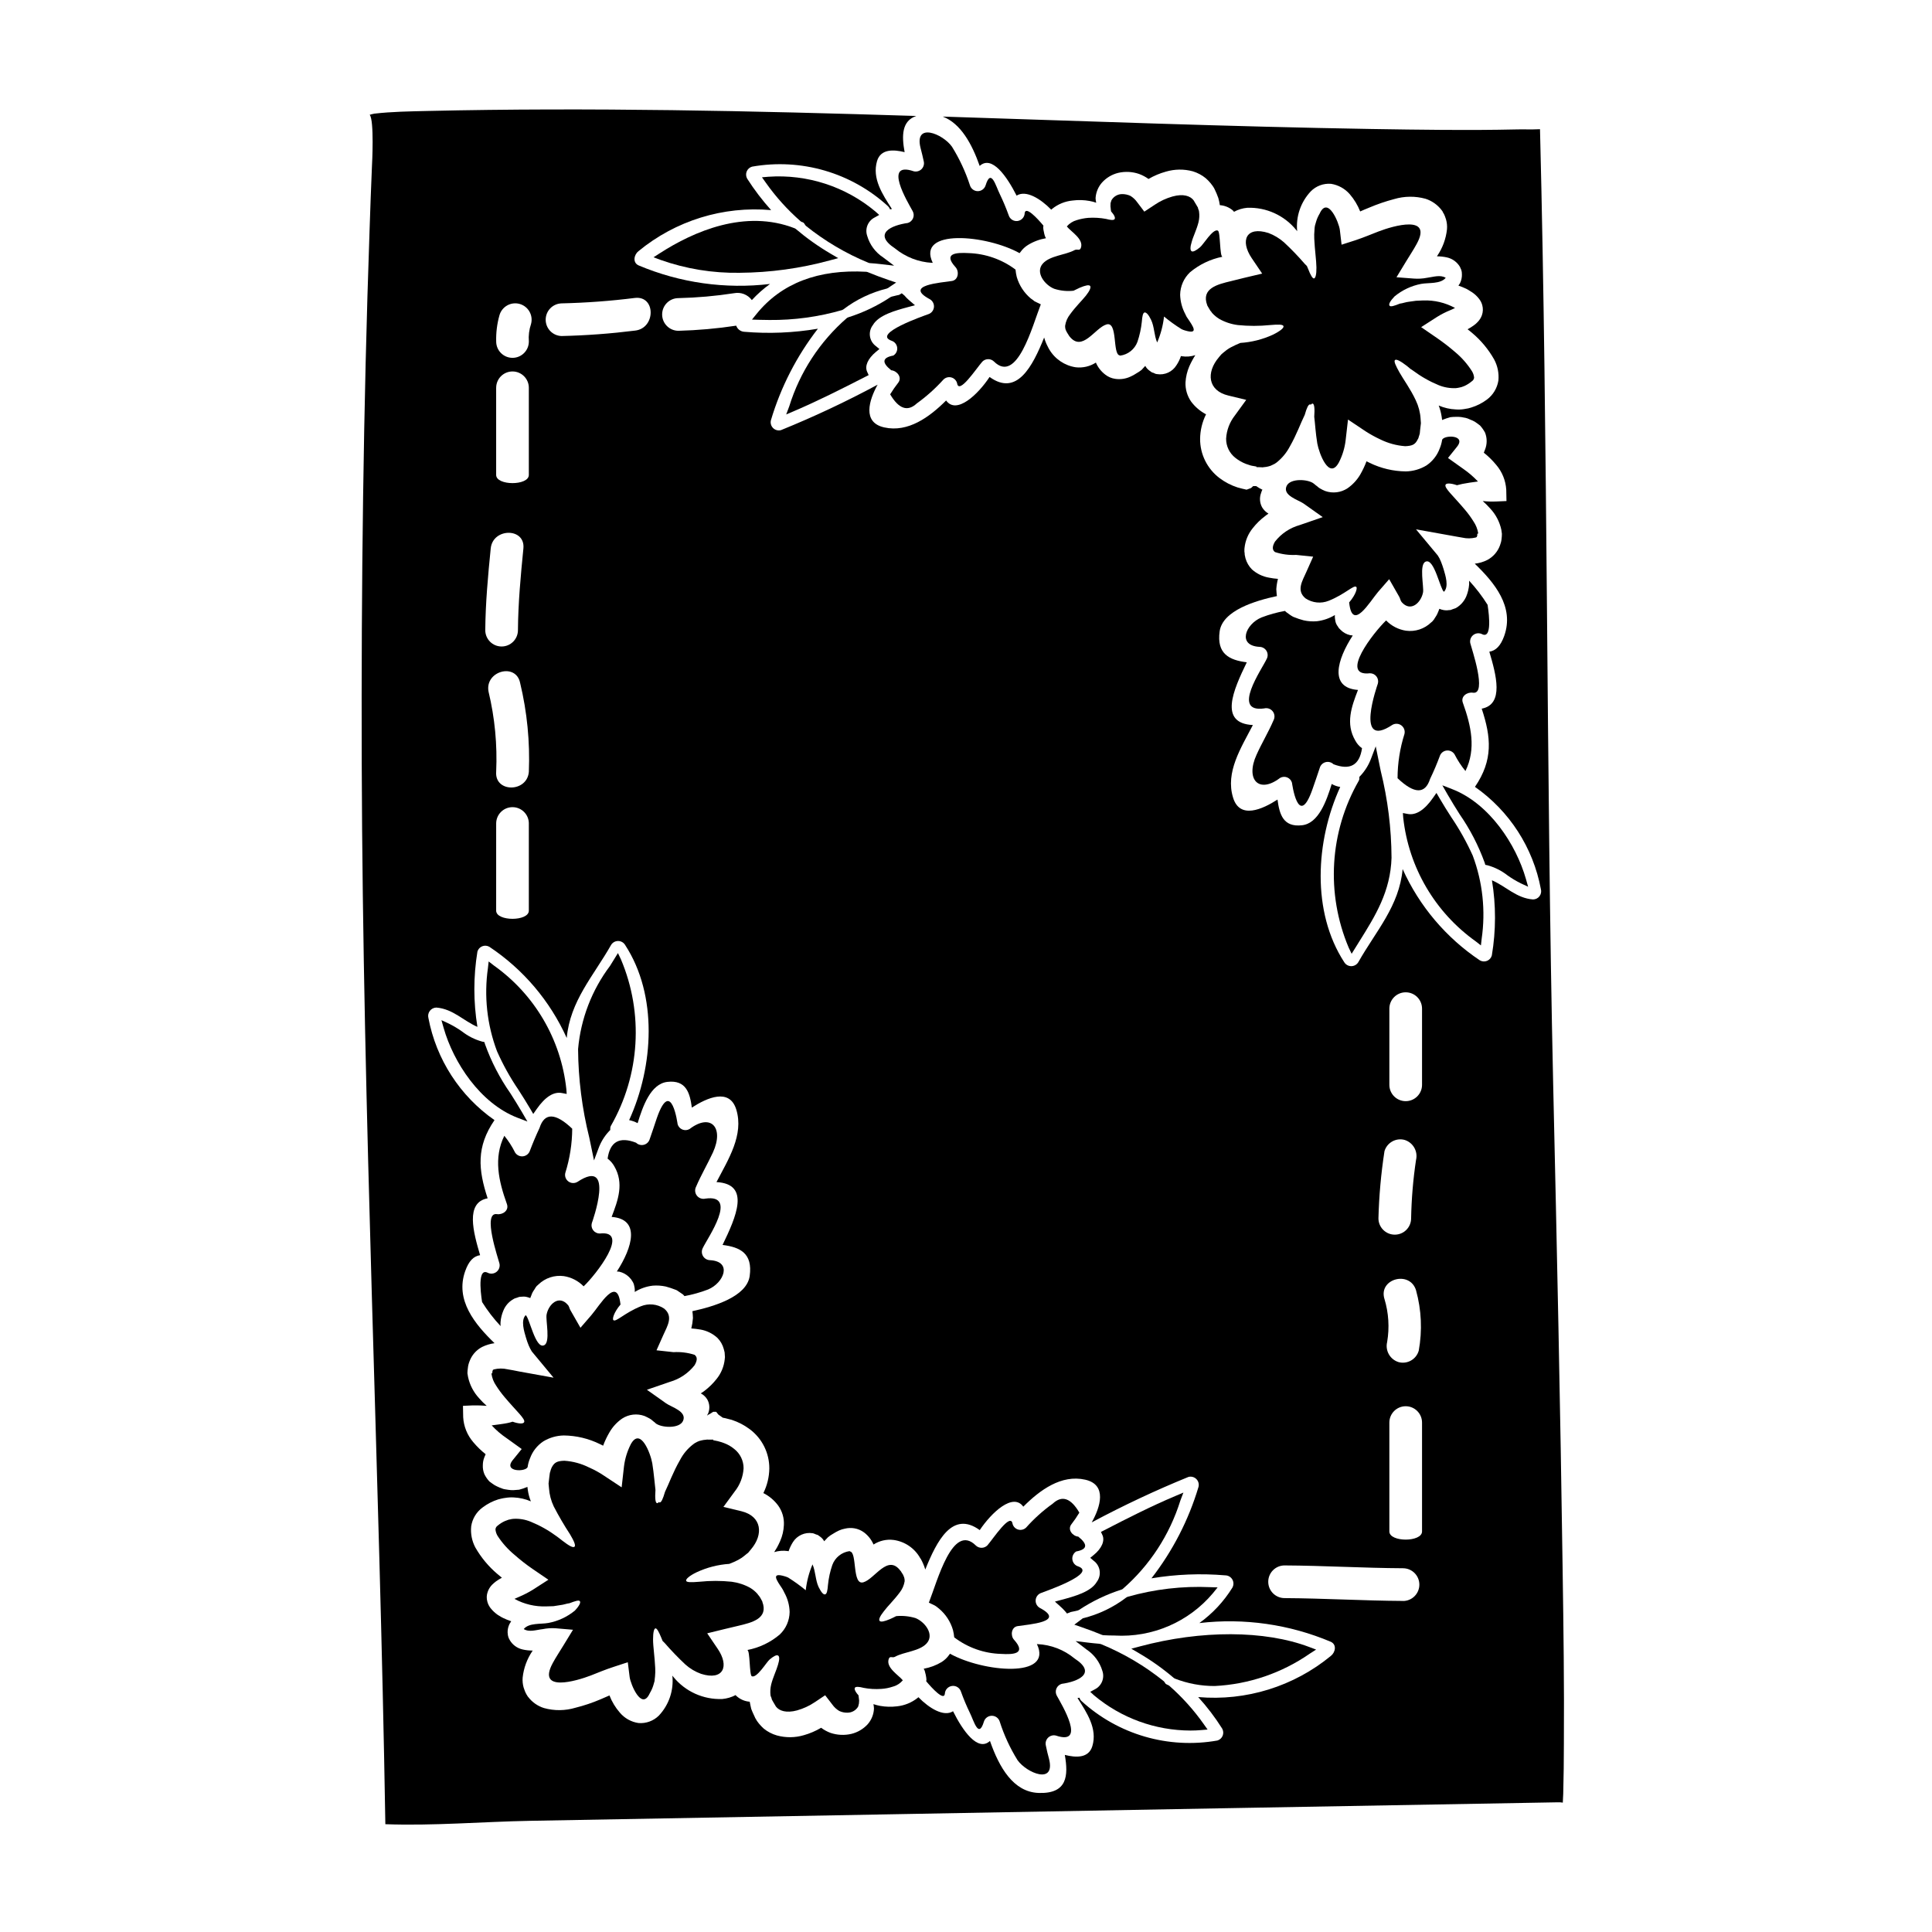 <?xml version="1.0" encoding="UTF-8"?>
<!-- Uploaded to: SVG Repo, www.svgrepo.com, Generator: SVG Repo Mixer Tools -->
<svg fill="#000000" width="800px" height="800px" version="1.1" viewBox="144 144 512 512" xmlns="http://www.w3.org/2000/svg">
 <g>
  <path d="m375.82 201.62 1.18-0.664-1.016-0.91c-7.902-6.617-18.059-9.918-28.34-9.207l-1.715 0.148 1 1.402c2.652 3.766 5.75 7.199 9.219 10.234l0.207 0.141c0.168 0.082 0.332 0.148 0.332 0.121 0.25 0.102 0.449 0.293 0.559 0.539l0.285 0.395h-0.004c5.055 4.062 10.664 7.379 16.664 9.84l0.328 0.074c0.938 0.055 1.867 0.141 2.828 0.254l3.602 0.422-2.894-2.184c-2.055-1.336-3.562-3.367-4.242-5.723-0.648-1.902 0.211-3.988 2.008-4.883z"/>
  <path d="m384.65 225.38 1.824-0.492-1.43-1.219c-0.5-0.418-0.961-0.879-1.379-1.375l-0.691-0.57-0.723 0.434c-0.453 0.078-0.871 0.184-1.289 0.293l-0.641 0.152-0.332 0.141c-3.477 2.309-7.262 4.117-11.242 5.367l-0.305 0.16h0.004c-7.176 6.227-12.473 14.336-15.285 23.41l-0.812 2.156 2.117-0.906c6.297-2.691 12.27-5.711 18.895-9.094l0.844-0.434-0.395-0.859c-0.703-1.516 0.168-3.5 2.332-5.297l0.91-0.754-0.906-0.754h-0.004c-0.863-0.625-1.438-1.57-1.594-2.625-0.152-1.055 0.125-2.129 0.777-2.973 1.539-2.664 6.047-3.879 9.324-4.762z"/>
  <path d="m501.41 395.12 0.789 1.641 2.039-3.281c4.246-6.793 8.266-13.215 8.535-22.188h-0.004c-0.035-7.746-0.996-15.457-2.859-22.973l-1.328-6.535-1.211 3.176c-0.625 1.719-1.594 3.293-2.844 4.629l-0.281 0.289v0.395-0.004c0.012 0.227-0.043 0.453-0.164 0.648-7.742 13.508-8.73 29.859-2.672 44.203z"/>
  <path d="m379.9 248.5c2.281 3.867 4.621 4.676 7.047 2.426h-0.004c2.582-1.859 4.957-3.988 7.086-6.348 0.547-0.539 1.336-0.75 2.074-0.555 0.742 0.195 1.324 0.77 1.531 1.508 0.465 3.203 5.082-3.867 6.691-5.688 0.832-0.855 2.195-0.883 3.059-0.062 6.176 6.148 10.191-9.41 12.441-15.125-0.016-0.016-0.035-0.023-0.059-0.027-0.434-0.23-0.895-0.434-1.355-0.664l-0.203-0.113-0.086-0.027-0.227-0.203-0.23-0.172-0.492-0.348-0.004-0.004c-1.781-1.492-3.078-3.484-3.723-5.715-0.156-0.633-0.262-1.281-0.32-1.934-3.606-2.711-7.965-4.238-12.473-4.375-3.203-0.172-6.84 0-3.406 3.75 0.98 1.098 0.75 3.348-0.953 3.637-2.828 0.465-13.02 1.07-5.801 4.879v0.004c0.723 0.453 1.113 1.285 1.004 2.133-0.113 0.848-0.707 1.551-1.523 1.801-1.066 0.395-14.926 5.164-9.73 7.016 0.82 0.254 1.41 0.961 1.516 1.809 0.109 0.848-0.293 1.68-1.023 2.125-2.945 0.551-3.117 1.852-0.547 3.902 1.473 0.113 2.945 1.82 1.875 3.258-0.781 0.996-1.504 2.035-2.164 3.113z"/>
  <path d="m318.84 211.12-1.645 1.059 1.832 0.688h-0.004c6.731 2.383 13.828 3.543 20.965 3.426 8.07-0.055 16.102-1.156 23.887-3.277l2.262-0.605-2.016-1.18v-0.004c-3.266-1.914-6.359-4.113-9.242-6.566l-0.285-0.164c-13.109-5.117-26.684 0.781-35.754 6.625z"/>
  <path d="m425.31 567.97-1.75 0.473 1.355 1.211h-0.004c0.5 0.43 0.969 0.898 1.402 1.398l0.457 0.547 0.969-0.395c0.648-0.117 1.273-0.27 1.898-0.414l0.324-0.141h-0.004c3.488-2.312 7.281-4.129 11.27-5.394l0.301-0.156v-0.004c7.156-6.234 12.441-14.336 15.27-23.398l0.816-2.144-2.117 0.895c-6.402 2.699-12.594 5.844-18.895 9.098l-0.836 0.43 0.395 0.852c0.684 1.512-0.203 3.543-2.328 5.269l-0.906 0.742 0.887 0.762c0.867 0.629 1.445 1.578 1.602 2.637s-0.121 2.137-0.766 2.992c-1.539 2.629-5.867 3.801-9.34 4.742z"/>
  <path d="m344.53 227.15-1.25 1.543 1.969 0.062c0.895 0.027 1.777 0.043 2.664 0.043 6.508 0.062 12.988-0.82 19.242-2.625l0.312-0.16c3.434-2.625 7.371-4.512 11.566-5.543l0.375-0.184c0.133-0.105 0.273-0.207 0.422-0.297l1.664-1.113-1.898-0.637c-1.887-0.637-3.742-1.34-5.684-2.141l-0.32-0.074c-12.719-0.715-22.484 3.023-29.062 11.125z"/>
  <path d="m442.51 567.33c-3.43 2.625-7.367 4.512-11.562 5.539l-2.242 1.688 1.676 0.574c1.996 0.68 3.91 1.406 5.688 2.141l0.32 0.074c1.023 0.055 2.023 0.086 3.008 0.086l-0.004 0.004c9.965 0.574 19.617-3.582 26.043-11.219l1.242-1.539-1.969-0.062h0.004c-7.383-0.332-14.773 0.531-21.879 2.551z"/>
  <path d="m525.46 355.48-0.789-1.348-0.887 1.273c-2.281 3.269-4.547 4.723-6.746 4.297l-1.258-0.238 0.09 1.273 0.004 0.008c1.449 13.141 8.434 25.043 19.199 32.719l1.387 1.082 0.195-1.746c1.078-7.43 0.27-15.012-2.359-22.043-1.602-3.559-3.508-6.969-5.699-10.195-1.074-1.68-2.144-3.352-3.137-5.082z"/>
  <path d="m526.17 260.62c-0.121 0.773-0.336 1.527-0.637 2.25-0.672 1.828-1.906 3.398-3.519 4.484-1.656 1-3.547 1.543-5.484 1.574-3.301-0.039-6.555-0.809-9.523-2.25-0.32-0.141-0.578-0.289-0.867-0.434-0.461 1.223-1.02 2.41-1.676 3.543-0.844 1.426-1.984 2.656-3.348 3.606-1.758 1.164-3.961 1.43-5.945 0.723-0.48-0.195-0.941-0.43-1.387-0.691-0.27-0.164-0.523-0.359-0.75-0.582l-0.32-0.23-0.172-0.141c-0.289-0.23-0.172-0.172-0.316-0.262-1.387-1.242-6.32-1.574-7.273 0.605-1.098 2.512 3.086 3.637 4.531 4.644l5.055 3.582-6.094 2.106c-2.609 0.727-4.914 2.273-6.578 4.406-0.84 1.445-0.633 2.277 0.027 2.754 1.805 0.59 3.703 0.844 5.602 0.75l4.504 0.465-1.789 4.012c-1.066 2.426-2.754 4.969-0.227 7.047l-0.004-0.004c1.82 1.211 4.117 1.449 6.148 0.633 4.328-1.73 6.668-4.301 7.301-3.668 0.32 0.23-0.027 1.938-1.906 4.129-0.004 0.031 0.008 0.066 0.031 0.086 0.836 7.738 5.457-0.316 7.648-2.887l2.945-3.379 2.656 4.648c0.262 0.434 0.32 1.039 0.664 1.441 2.394 2.715 5.137 0.145 5.656-2.598 0.262-1.473-1.098-7.445 0.691-8.141 2.277-0.98 3.84 7.305 4.848 7.992 1.359-1.387 0.395-4.328-0.086-5.977-0.199-0.691-0.461-1.387-0.719-2.047v0.008c-0.215-0.57-0.496-1.113-0.836-1.617l-5.766-6.922 9.152 1.645c1.156 0.199 2.109 0.395 3.09 0.547 1.188 0.277 2.426 0.266 3.609-0.027 0.141-0.027 0.199-0.145 0.262-0.145 0.086-0.227 0.141-0.547 0.199-0.719h-0.199c0-0.086 0.227-0.117 0.199-0.086 0-0.059 0.172-0.113 0.172-0.172v-0.004c-0.18-1.117-0.602-2.184-1.238-3.117-0.672-1.086-1.422-2.121-2.25-3.09-3.148-3.75-5.543-5.773-5.168-6.641 0.172-0.461 1.328-0.461 3.031 0.117 0.434-0.117 0.895-0.23 1.445-0.348 1.152-0.23 2.566-0.434 4.125-0.637h-0.004c-1.191-1.258-2.512-2.391-3.934-3.375l-1.012-0.719-3-2.137 2.363-2.945c2.652-3.281-3.617-3.195-3.93-1.809z"/>
  <path d="m470.23 218.5c-3.519 0.84-7.992 1.906-6.297 6.406v0.031l0.113 0.199 0.461 0.789c0.32 0.605 0.492 0.605 0.691 0.984v0.004c0.562 0.629 1.215 1.172 1.938 1.613 1.512 0.852 3.18 1.398 4.902 1.617 2.84 0.289 5.703 0.289 8.547 0 2.109-0.172 3.348-0.199 3.543 0.262 0.191 0.461-0.789 1.301-2.828 2.309h-0.004c-2.711 1.242-5.625 1.977-8.602 2.164-0.75 0.316-1.531 0.66-2.363 1.094h0.004c-0.633 0.324-1.223 0.719-1.762 1.18-0.262 0.23-0.578 0.434-0.84 0.691-0.262 0.262-0.461 0.547-0.719 0.84-3.438 4.043-2.918 8.832 2.484 10.133l4.762 1.152-3.016 4.152c-1.379 1.758-2.184 3.894-2.312 6.121-0.02 2 0.898 3.894 2.484 5.117 0.832 0.66 1.762 1.191 2.754 1.574 0.547 0.145 1.039 0.395 1.574 0.492l0.84 0.145 0.395 0.086 0.086 0.199 0.117-0.059 1.012 0.031v0.004c0.262 0.039 0.527 0.027 0.789-0.031 0.367-0.023 0.734-0.082 1.094-0.176 0.406-0.082 0.797-0.227 1.156-0.43 0.395-0.156 0.762-0.371 1.094-0.637 1.43-1.141 2.609-2.562 3.465-4.184 1.82-3.176 2.918-6.297 3.938-8.344h-0.004c0-0.043 0.02-0.086 0.055-0.113 0.492-1.789 0.953-2.754 1.387-2.754 0.059 0 0.117 0.059 0.172 0.086 0.23-0.199 0.395-0.32 0.551-0.289 0.434 0.141 0.547 1.355 0.395 3.492 0.23 1.82 0.348 4.273 0.812 7.086 0.461 2.57 3.148 9.84 5.742 4.965v-0.004c0.926-1.812 1.523-3.777 1.762-5.801l0.633-5.512 4.648 3.109c1.258 0.812 2.574 1.535 3.934 2.168 2.059 1.012 4.297 1.621 6.586 1.785 1.934-0.086 2.652-0.461 3.316-1.82 0.23-0.262 0.262-0.789 0.434-1.152l0.027-0.172c0.039-0.039 0.059-0.094 0.059-0.145l0.027-0.172 0.086-0.895c0.086-0.578 0.145-1.152 0.203-1.73-0.031-0.395-0.059-0.809-0.086-1.18l0.004-0.004c-0.109-1.691-0.543-3.348-1.273-4.879-1.414-3.031-3.262-5.512-4.301-7.359-1.039-1.852-1.574-3.004-1.211-3.32 0.363-0.32 1.473 0.262 3.176 1.574 0.289 0.23 0.605 0.492 0.895 0.75 0.23 0.145 0.434 0.289 0.691 0.461 2.102 1.57 4.391 2.871 6.812 3.871 1.445 0.586 3.004 0.855 4.562 0.785 0.34-0.031 0.68-0.09 1.012-0.172 0.172-0.059 0.227-0.027 0.488-0.113l0.789-0.293h-0.004c0.699-0.328 1.348-0.742 1.938-1.238 0.344-0.215 0.57-0.578 0.605-0.98-0.059-0.605-0.254-1.188-0.578-1.707-1.211-1.902-2.707-3.609-4.441-5.051-1.523-1.316-3.113-2.551-4.766-3.691l-4.246-2.918 4.215-2.711c1.121-0.699 2.301-1.301 3.523-1.793 0.434-0.199 0.867-0.375 1.238-0.578-2.578-1.41-5.488-2.098-8.426-1.992l-1.938 0.086c-0.574 0.086-1.125 0.172-1.672 0.23-1.098 0.113-1.758 0.434-2.57 0.52-1.5 0.605-2.481 0.926-2.754 0.547-0.277-0.379 0.141-1.211 1.328-2.453l-0.004 0.004c2.031-1.68 4.453-2.824 7.043-3.32 2.023-0.375 5.117 0.086 6.527-1.613-1.445-0.898-3.379-0.203-4.996 0-1.148 0.223-2.324 0.289-3.492 0.199l-4.562-0.348 2.539-4.184c1.012-1.676 1.992-3.117 2.828-4.676 4.269-7.824-6.234-4.766-10.078-3.293-1.969 0.75-3.75 1.531-6.062 2.309l-3.777 1.211-0.465-3.938c-0.227-1.852-3.117-8.949-5.281-4.449l0.004 0.004c-0.023 0.062-0.051 0.121-0.086 0.176-0.398 0.66-0.711 1.367-0.926 2.109-0.113 0.395-0.227 0.746-0.316 1.094-0.086 0.348-0.086 0.789-0.117 1.156-0.074 0.758-0.094 1.52-0.055 2.281 0.141 3.031 0.547 5.688 0.574 7.594s-0.262 2.859-0.633 2.918c-0.375 0.059-0.926-0.84-1.574-2.543-0.086-0.199-0.203-0.488-0.32-0.746l-0.578-0.578v-0.008c-1.723-1.992-3.551-3.891-5.481-5.688-1.215-1.07-2.613-1.914-4.129-2.481-5.902-1.875-7.594 1.996-4.418 6.691l2.754 4.07-4.762 1.125c-1.125 0.289-2.281 0.582-3.492 0.867z"/>
  <path d="m477.01 343.99c-3.031 6.609 0.605 10.449 6.207 6.176 0.574-0.34 1.277-0.395 1.898-0.145 0.621 0.25 1.09 0.773 1.273 1.418-0.027-0.23 1.617 12.676 5.457 1.645 0.664-1.848 1.27-3.723 1.91-5.602h-0.004c0.219-0.738 0.805-1.309 1.551-1.504 0.742-0.191 1.535 0.016 2.086 0.551 4.383 1.676 6.906 0.262 7.562-4.242-0.734-0.52-1.336-1.199-1.762-1.992-2.656-4.504-1.039-9.004 0.691-13.453-7.707-0.574-5.543-8.023-1.387-14.434h0.004c-0.23-0.016-0.465-0.043-0.691-0.086-0.969-0.215-1.852-0.707-2.543-1.414l-0.262-0.289h-0.027l-0.172-0.172v-0.031l-0.059-0.086-0.113-0.172-0.234-0.348c-0.27-0.387-0.445-0.832-0.52-1.297-0.117-0.504-0.156-1.016-0.113-1.527-1.453 0.883-3.074 1.441-4.762 1.645-1.172 0.102-2.352 0.023-3.496-0.234-0.887-0.227-1.754-0.516-2.598-0.863l-0.086-0.027-0.289-0.145-0.027-0.027-0.059-0.031-0.199-0.113-0.434-0.289-0.84-0.605v-0.004c-0.156-0.113-0.305-0.246-0.434-0.395-2.129 0.375-4.215 0.957-6.234 1.734-4.215 1.73-6.527 7.477-0.492 7.793 0.762 0.02 1.461 0.434 1.84 1.094 0.379 0.664 0.383 1.477 0.012 2.141-1.242 2.684-9.469 14.316-0.637 13.074 0.844-0.207 1.73 0.098 2.266 0.789 0.531 0.688 0.605 1.625 0.188 2.391-1.328 3.106-3.09 5.988-4.473 9.078z"/>
  <path d="m386.11 189.38c-8.141-2.754-1.617 8.086-0.262 10.535 0.332 0.578 0.383 1.277 0.133 1.898-0.246 0.617-0.766 1.09-1.402 1.277-4.184 0.574-9.465 2.754-3.379 6.754v0.004c2.785 2.277 6.223 3.613 9.816 3.809 0.059-0.027 0.113 0 0.172 0-4.418-9.18 14.262-7.445 23.008-2.57 0.066-0.105 0.145-0.203 0.234-0.289 0.527-0.754 1.207-1.391 1.988-1.875 1.461-0.895 3.078-1.5 4.766-1.789-0.086-0.172-0.172-0.348-0.262-0.547-0.125-0.375-0.223-0.762-0.285-1.152-0.102-0.379-0.16-0.766-0.176-1.156 0.004-0.164 0.023-0.328 0.055-0.488-1.613-1.938-4.703-5.254-4.965-3.32l0.004-0.004c-0.027 1.066-0.82 1.953-1.875 2.098-1.055 0.145-2.059-0.5-2.367-1.52-0.691-1.914-1.48-3.793-2.363-5.625-1.066-2.137-2.305-6.988-3.75-2.309v-0.004c-0.277 0.918-1.121 1.551-2.078 1.551-0.961 0-1.805-0.633-2.078-1.551-1.168-3.59-2.769-7.027-4.766-10.234-2.398-3.41-10.078-6.586-8.312 0.375 0.316 1.152 0.574 2.309 0.836 3.492 0.188 0.75-0.039 1.547-0.59 2.09-0.555 0.543-1.355 0.75-2.102 0.551z"/>
  <path d="m391.59 569.41 0.172 0.086 0.086 0.055 0.262 0.172 0.227 0.172 0.492 0.395h0.004c1.785 1.488 3.082 3.481 3.723 5.715 0.156 0.629 0.262 1.266 0.32 1.906 3.582 2.734 7.934 4.273 12.441 4.391 3.172 0.199 6.809 0.027 3.406-3.754-0.98-1.066-0.75-3.348 0.953-3.609 2.828-0.461 13.02-1.094 5.801-4.875l-0.004-0.004c-0.723-0.457-1.113-1.289-1-2.137 0.109-0.844 0.707-1.547 1.52-1.801 1.07-0.434 14.898-5.168 9.73-7.016v0.004c-0.82-0.254-1.418-0.961-1.531-1.812-0.113-0.852 0.285-1.691 1.012-2.144 2.973-0.547 3.148-1.848 0.547-3.938-1.445-0.113-2.918-1.789-1.848-3.231h0.004c0.773-0.996 1.484-2.039 2.133-3.121-2.25-3.863-4.59-4.676-7.043-2.394-2.574 1.84-4.934 3.961-7.039 6.324-0.539 0.543-1.328 0.762-2.07 0.574-0.746-0.191-1.332-0.762-1.539-1.5-0.465-3.231-5.117 3.867-6.668 5.66-0.836 0.852-2.199 0.875-3.062 0.055-6.176-6.148-10.191 9.41-12.469 15.156h0.059z"/>
  <path d="m537.62 373.19 0.566 0.113c1.934 0.531 3.738 1.441 5.316 2.676 1.109 0.789 2.281 1.492 3.496 2.102l1.969 0.91-0.586-2.07c-2.578-9.055-9.625-19.949-19.559-23.801l-2.586-1.004 1.375 2.41c1.031 1.801 2.129 3.543 3.219 5.281 2.754 3.973 4.981 8.281 6.629 12.828z"/>
  <path d="m536.82 312.09c3.09 1.441 1.328-7.996 1.414-7.793-1.43-2.285-3.074-4.434-4.906-6.41 0 0.395 0.031 0.723 0 1.07-0.094 1.062-0.344 2.106-0.75 3.09-0.531 1.246-1.438 2.297-2.598 3-0.184 0.121-0.391 0.207-0.605 0.258l-0.492 0.172-0.434 0.172h-0.086l-0.113 0.031h-0.23l-0.461 0.055v0.004c-0.32 0.012-0.641-0.008-0.953-0.055-0.398-0.07-0.789-0.184-1.16-0.348-0.172 0.461-0.348 0.922-0.547 1.355-0.156 0.324-0.34 0.633-0.547 0.926l-0.293 0.461-0.059 0.117-0.027 0.027-0.32 0.375-0.062 0.086-0.316 0.262v-0.004c-1.773 1.727-4.242 2.535-6.691 2.199-2-0.309-3.844-1.262-5.25-2.719-3.262 3.117-12.559 14.957-4.273 14 0.68 0 1.32 0.316 1.727 0.859 0.41 0.543 0.539 1.246 0.352 1.898-0.059 0.23-6.348 17.711 3.867 10.91 0.766-0.43 1.711-0.359 2.402 0.176s1 1.434 0.777 2.281c-1.195 3.781-1.809 7.723-1.82 11.688 4.441 4.215 7.316 4.273 8.629 0.172 0.953-1.969 1.789-3.957 2.543-5.977v0.004c0.246-0.82 0.949-1.422 1.797-1.531 0.852-0.113 1.688 0.285 2.137 1.012 0.801 1.57 1.77 3.051 2.887 4.418 2.859-5.859 1.531-11.922-0.691-18.105-0.633-1.699 1.18-2.887 2.656-2.652 3.938 0.605-0.395-11.836-0.664-13.047l-0.004-0.004c-0.207-0.84 0.105-1.723 0.789-2.25 0.688-0.527 1.621-0.598 2.379-0.184z"/>
  <path d="m428.77 210.28c-2.363 1.301-6.469 1.445-8.371 3.523-2.164 2.363 0.492 5.742 2.973 6.723 1.648 0.535 3.394 0.711 5.117 0.52 0.605-0.289 1.156-0.574 1.645-0.789 1.504-0.633 2.457-0.836 2.754-0.488 0.301 0.348-0.086 1.301-1.125 2.598-1.039 1.301-2.754 2.945-4.184 4.938-0.684 0.863-1.129 1.887-1.301 2.973-0.031 0.414 0.027 0.824 0.176 1.211 0.141 0.203 0.055 0.203 0.289 0.578l0.375 0.605 0.145 0.23 0.027 0.055s0 0.031 0.059 0.059v0.027c3.438 4.504 6.785-2.133 9.871-3.059 3.086-0.926 1.531 8.027 3.543 8.199 0.031 0.027 0.059 0.055 0.086 0.055v0.008c2.09-0.273 3.859-1.688 4.59-3.668 0.578-1.719 0.969-3.5 1.156-5.309 0.113-1.445 0.289-2.363 0.719-2.457 0.434-0.094 1.07 0.551 1.73 1.938 0.898 1.848 0.789 4.125 1.617 6.004h0.004c0.941-2.188 1.555-4.504 1.816-6.871 1.469 1.223 3.023 2.34 4.648 3.348 0.297 0.145 0.605 0.262 0.922 0.348 3.723 1.125 2.137-1.066 0.723-3.172l-0.117-0.172-0.086-0.117-0.141-0.227c-0.031-0.086-0.293-0.605-0.293-0.605v-0.008c-0.859-1.59-1.336-3.359-1.387-5.168 0.035-2.25 0.973-4.391 2.602-5.945 2.484-2.082 5.453-3.5 8.629-4.129-0.789 0-0.52-6.641-1.238-6.926-1.328-0.578-3.84 3.723-4.723 4.418-1.066 0.898-1.875 1.301-2.25 1.039-0.379-0.262-0.375-1.125 0.059-2.512 0.348-1.328 1.301-3.203 1.789-5.168v-0.004c0.23-0.922 0.277-1.883 0.141-2.824-0.027-0.434-0.289-0.664-0.289-1.039-0.262-0.492-0.789-1.27-1.152-1.938-0.84-1.125-2.684-1.82-5.602-1.008h0.004c-1.676 0.473-3.266 1.215-4.707 2.191l-2.754 1.82-1.906-2.512c-0.477-0.676-1.086-1.242-1.789-1.672-0.68-0.309-1.418-0.469-2.164-0.465-1.18-0.012-2.273 0.617-2.859 1.645-0.086 0.262-0.145 0.52-0.23 0.75 0 0.289 0 0.547-0.027 0.84 0.086 0.461 0.059 0.895 0.172 1.355 0.926 1.039 1.18 1.762 0.895 2.078-0.289 0.316-1.094 0.203-2.219-0.086l-0.004-0.004c-1.555-0.293-3.141-0.387-4.723-0.285-1.039 0.09-2.066 0.293-3.062 0.605-1.02 0.285-1.934 0.867-2.625 1.672 1.125 1.418 4.477 3.32 3.75 5.602-0.309 1.016-0.949 0.281-1.695 0.672z"/>
  <path d="m287.96 525.99c1.652-1.004 3.547-1.547 5.481-1.578 3.305 0.043 6.562 0.82 9.527 2.281 0.293 0.117 0.578 0.293 0.867 0.434h-0.004c0.457-1.23 1.016-2.414 1.68-3.543 0.832-1.445 1.973-2.688 3.344-3.637 1.762-1.16 3.969-1.418 5.949-0.695 0.465 0.203 0.926 0.434 1.387 0.691l-0.004 0.004c0.277 0.145 0.531 0.328 0.754 0.551l0.32 0.262 0.141 0.113c0.125 0.07 0.23 0.168 0.316 0.285 1.414 1.211 6.352 1.574 7.305-0.633 1.066-2.512-3.09-3.609-4.535-4.648l-5.051-3.578 6.094-2.094c2.594-0.746 4.887-2.289 6.551-4.418 0.84-1.445 0.664-2.25-0.027-2.754-1.797-0.574-3.688-0.809-5.57-0.699l-4.504-0.492 1.789-4.016c1.066-2.394 2.754-4.965 0.227-7.043h0.004c-1.828-1.219-4.144-1.445-6.176-0.605-4.301 1.73-6.641 4.301-7.273 3.664-0.32-0.227 0.027-1.934 1.906-4.156h-0.004c-0.023-0.02-0.035-0.055-0.031-0.086-0.867-7.707-5.457 0.32-7.676 2.891l-2.918 3.379-2.656-4.648c-0.262-0.395-0.316-1.039-0.691-1.414-2.363-2.754-5.117-0.172-5.629 2.566-0.289 1.473 1.098 7.445-0.691 8.141-2.277 1.012-3.836-7.301-4.848-7.992-1.359 1.387-0.395 4.356 0.086 6.004v-0.008c0.199 0.699 0.441 1.383 0.719 2.051 0.23 0.547 0.5 1.074 0.812 1.574l5.769 6.953-9.121-1.645c-1.152-0.23-2.137-0.434-3.09-0.578v-0.004c-1.188-0.273-2.426-0.262-3.609 0.035-0.141 0.027-0.199 0.141-0.262 0.141-0.086 0.23-0.141 0.578-0.199 0.75l0.172-0.027c0 0.086-0.199 0.113-0.172 0.086 0 0.055-0.172 0.141-0.172 0.199v0.004c0.16 1.117 0.574 2.184 1.215 3.117 0.676 1.07 1.43 2.09 2.25 3.059 3.176 3.781 5.574 5.805 5.195 6.641-0.199 0.492-1.355 0.492-3.059-0.113v-0.004c-0.465 0.156-0.938 0.281-1.418 0.375-1.152 0.23-2.598 0.395-4.125 0.605 1.18 1.273 2.5 2.41 3.938 3.379l1.012 0.723 3.004 2.164-2.363 2.914c-2.656 3.262 3.609 3.176 3.938 1.824 0.109-0.789 0.32-1.555 0.633-2.285 0.66-1.824 1.883-3.387 3.496-4.465z"/>
  <path d="m305.02 451.05c0.719 0.535 1.316 1.215 1.758 1.992 2.656 4.535 1.012 9.008-0.691 13.453 7.68 0.578 5.547 8.027 1.387 14.461 0.223 0.008 0.441 0.027 0.664 0.059 0.969 0.23 1.855 0.719 2.57 1.414l0.262 0.293v0.027l0.199 0.172 0.059 0.086 0.113 0.172 0.23 0.348c0.273 0.398 0.449 0.855 0.52 1.332 0.125 0.5 0.164 1.016 0.117 1.527 1.445-0.902 3.07-1.473 4.762-1.672 1.16-0.094 2.324-0.016 3.465 0.227 0.891 0.242 1.77 0.531 2.629 0.871l0.086 0.027 0.289 0.145 0.027 0.027 0.059 0.027 0.199 0.145 0.434 0.289 0.84 0.578h-0.004c0.148 0.129 0.281 0.277 0.395 0.434 2.137-0.395 4.234-0.98 6.262-1.758 4.188-1.734 6.527-7.449 0.492-7.766-0.766-0.023-1.469-0.441-1.852-1.109-0.383-0.664-0.391-1.48-0.023-2.156 1.27-2.656 9.496-14.32 0.664-13.047-0.844 0.199-1.723-0.109-2.254-0.797-0.527-0.684-0.605-1.617-0.199-2.379 1.328-3.117 3.059-6.035 4.473-9.094 3.004-6.609-0.605-10.449-6.203-6.176-0.582 0.344-1.289 0.395-1.91 0.137-0.625-0.254-1.094-0.785-1.266-1.434 0.027 0.227-1.617-12.676-5.488-1.645-0.633 1.875-1.238 3.75-1.906 5.629v-0.004c-0.215 0.734-0.797 1.297-1.531 1.492-0.738 0.195-1.523-0.008-2.074-0.539-4.375-1.703-6.918-0.289-7.551 4.211z"/>
  <path d="m283.77 441.22-1.395-2.414c-1-1.723-2.059-3.398-3.109-5.062v0.004c-2.812-4.027-5.078-8.41-6.734-13.035l-0.172-0.559-0.57-0.113-0.004-0.004c-1.93-0.527-3.734-1.434-5.312-2.664-1.121-0.797-2.309-1.504-3.543-2.117l-1.945-0.898 0.586 2.062c2.586 9.09 9.645 19.977 19.59 23.801z"/>
  <path d="m386.62 572.81c-1.656-0.5-3.394-0.68-5.117-0.52-0.605 0.32-1.18 0.578-1.645 0.789-1.504 0.637-2.457 0.84-2.754 0.465-0.301-0.375 0.113-1.27 1.152-2.57 0.98-1.328 2.711-2.973 4.184-4.965 0.672-0.855 1.117-1.871 1.297-2.945 0.023-0.422-0.047-0.848-0.199-1.242-0.145-0.199-0.027-0.172-0.262-0.578l-0.375-0.574-0.145-0.262c-0.027 0-0.027-0.059-0.059-0.059l-0.055-0.059c-3.379-4.559-6.785 2.137-9.84 3.035-3.055 0.898-1.574-8.086-3.582-8.172 0 0 0.059 0 0.059-0.027-0.043-0.031-0.094-0.051-0.145-0.059-2.082 0.285-3.832 1.695-4.559 3.664-0.594 1.719-0.98 3.504-1.156 5.312-0.113 1.473-0.289 2.363-0.746 2.484-0.461 0.121-1.039-0.551-1.73-1.938-0.867-1.848-0.789-4.129-1.617-6.004l-0.004 0.004c-0.926 2.18-1.527 4.484-1.793 6.84-1.477-1.215-3.027-2.332-4.648-3.352-0.297-0.141-0.602-0.254-0.918-0.344-3.754-1.125-2.137 1.07-0.723 3.176l0.117 0.199 0.055 0.086 0.145 0.262 0.289 0.578h-0.004c0.887 1.582 1.375 3.356 1.418 5.168-0.035 2.25-0.969 4.391-2.598 5.945-2.469 2.102-5.445 3.527-8.633 4.129 0.789 0 0.52 6.641 1.211 6.957 1.359 0.547 3.867-3.723 4.723-4.449 1.066-0.895 1.848-1.301 2.25-1.039 0.406 0.262 0.375 1.125-0.059 2.512-0.375 1.359-1.301 3.234-1.789 5.168h0.004c-0.227 0.926-0.285 1.887-0.176 2.832 0.059 0.434 0.32 0.664 0.32 1.039 0.23 0.52 0.75 1.301 1.125 1.969 0.867 1.125 2.711 1.785 5.602 1.008v-0.004c1.68-0.473 3.273-1.215 4.723-2.191l2.711-1.82 1.934 2.512v0.004c0.477 0.664 1.09 1.223 1.793 1.645 0.672 0.32 1.414 0.48 2.164 0.461 1.172 0.008 2.262-0.605 2.856-1.613 0.086-0.293 0.145-0.52 0.199-0.789h0.004c0.004-0.27 0.023-0.543 0.059-0.812-0.086-0.488-0.086-0.922-0.172-1.387-0.922-1.008-1.18-1.758-0.922-2.051 0.262-0.293 1.125-0.227 2.219 0.059v0.004c1.566 0.309 3.168 0.402 4.762 0.285 1.043-0.062 2.074-0.27 3.062-0.605 1.027-0.273 1.941-0.859 2.625-1.672-1.125-1.387-4.477-3.316-3.75-5.602 0.316-1.008 0.953-0.227 1.672-0.633 2.398-1.328 6.469-1.445 8.371-3.523 2.188-2.371-0.465-5.75-2.93-6.731z"/>
  <path d="m276.65 494.38c0.078-1.055 0.332-2.09 0.75-3.062 0.504-1.262 1.418-2.32 2.598-2.996 0.184-0.133 0.391-0.23 0.609-0.293l0.461-0.141 0.461-0.172h0.031l0.055-0.031h0.117l0.227-0.027 0.465-0.027v-0.004c0.309-0.031 0.617-0.023 0.922 0.027 0.402 0.082 0.797 0.199 1.18 0.348 0.172-0.461 0.348-0.926 0.52-1.328 0.164-0.332 0.359-0.652 0.578-0.949l0.262-0.438 0.086-0.113v-0.027l0.316-0.395 0.031-0.027 0.086-0.055 0.289-0.266h-0.004c1.785-1.73 4.266-2.547 6.727-2.219 2 0.309 3.844 1.262 5.254 2.711 3.258-3.09 12.527-14.957 4.269-14h0.004c-0.684 0.004-1.324-0.312-1.738-0.855-0.414-0.539-0.551-1.242-0.367-1.898 0.086-0.227 6.375-17.691-3.84-10.91l-0.004-0.004c-0.754 0.438-1.699 0.379-2.394-0.152-0.695-0.531-1.004-1.426-0.781-2.269 1.188-3.785 1.805-7.727 1.824-11.691-4.461-4.242-7.348-4.309-8.66-0.199-0.922 1.969-1.758 3.938-2.539 6.004v-0.004c-0.258 0.812-0.961 1.402-1.805 1.512-0.84 0.113-1.672-0.273-2.133-0.992-0.781-1.582-1.742-3.074-2.856-4.441-2.887 5.856-1.531 11.922 0.691 18.105 0.605 1.73-1.18 2.887-2.656 2.656-3.938-0.578 0.395 11.863 0.664 13.047 0.215 0.844-0.094 1.734-0.785 2.266-0.688 0.535-1.629 0.605-2.391 0.188-3.086-1.445-1.355 7.996-1.414 7.793 1.422 2.285 3.066 4.422 4.91 6.379-0.035-0.348-0.043-0.695-0.02-1.047z"/>
  <path d="m558.12 560.23c-0.605-42.98-1.527-85.902-2.512-128.86-1.879-84.348-1.359-168.81-3.492-253.13-2.309 0.117-4.621 0-6.266 0.059-12.816 0.289-25.633 0.086-38.449-0.117-37.812-0.633-75.688-2.078-113.56-3.289 4.762 1.82 7.734 7.246 9.785 13.078 3.231-2.945 7.188 2.754 9.785 7.871 2.453-1.574 6.32 0.789 9.18 3.723h-0.004c0.082-0.086 0.168-0.164 0.262-0.234 1.547-1.242 3.422-2.004 5.398-2.191 1.488-0.195 2.996-0.16 4.473 0.113 0.609 0.105 1.207 0.262 1.789 0.465-0.102-0.395-0.16-0.801-0.172-1.211 0.094-1.527 0.695-2.981 1.703-4.129 1.145-1.27 2.644-2.164 4.305-2.57 1.828-0.422 3.734-0.324 5.508 0.285 0.898 0.328 1.742 0.777 2.516 1.332 1.441-0.844 2.984-1.492 4.59-1.938 2.332-0.691 4.809-0.723 7.156-0.086 1.242 0.379 2.402 0.996 3.41 1.816 0.469 0.41 0.902 0.852 1.297 1.332l0.547 0.719 0.23 0.348 0.23 0.395 0.027 0.086 0.059 0.113h0.004c0.363 0.742 0.68 1.504 0.953 2.281 0.176 0.613 0.309 1.242 0.395 1.875 1.277 0.086 2.492 0.582 3.465 1.414 0.117 0.117 0.172 0.23 0.293 0.348h-0.004c1.086-0.598 2.285-0.961 3.519-1.066 5.035-0.184 9.859 2.023 13.02 5.945 0.078 0.078 0.145 0.168 0.203 0.262-0.379-3.879 0.934-7.731 3.609-10.566 1.402-1.426 3.371-2.156 5.367-1.992 1.93 0.309 3.688 1.281 4.969 2.758 1.164 1.355 2.094 2.898 2.754 4.562 0.789-0.348 1.574-0.691 2.394-1.012h-0.004c2.141-0.91 4.34-1.664 6.586-2.254 2.727-0.812 5.625-0.844 8.367-0.086 1.672 0.547 3.141 1.582 4.219 2.977l0.086 0.141h0.031l0.199 0.32v0.027l0.027 0.059 0.086 0.172 0.203 0.32c0.027 0.086 0.141 0.316 0.262 0.605 0.117 0.293 0.199 0.547 0.289 0.836 0.246 0.852 0.336 1.742 0.258 2.629-0.27 2.512-1.152 4.918-2.57 7.012-0.027 0.059-0.055 0.086-0.086 0.145v0.004c0.887 0 1.766 0.098 2.629 0.285 1.457 0.32 2.711 1.23 3.465 2.512l0.227 0.52 0.117 0.262 0.027 0.086v0.027l0.113 0.465v0.055l0.031 0.551h0.004c0.027 0.805-0.145 1.609-0.492 2.336-0.129 0.23-0.273 0.449-0.434 0.664 0.711 0.238 1.402 0.52 2.078 0.836 0.172 0.113 0.199 0.086 0.52 0.289l0.32 0.203 0.633 0.395c0.734 0.473 1.379 1.07 1.906 1.762 0.402 0.504 0.699 1.082 0.863 1.707 0.234 0.863 0.203 1.777-0.086 2.625-0.238 0.68-0.625 1.297-1.125 1.816-0.32 0.348-0.676 0.66-1.066 0.926-0.516 0.375-1.055 0.711-1.617 1.008 0.395 0.32 0.789 0.605 1.18 0.953 2.359 1.977 4.344 4.363 5.859 7.043 0.922 1.715 1.316 3.664 1.125 5.602-0.324 2.019-1.418 3.832-3.059 5.051-1.238 0.922-2.625 1.625-4.098 2.078l-0.812 0.23c-0.289 0.055-0.789 0.141-1.152 0.199v0.004c-0.715 0.113-1.441 0.141-2.164 0.086-1.562-0.066-3.098-0.418-4.531-1.039 0.371 0.969 0.637 1.977 0.789 3.004 0.055 0.277 0.094 0.555 0.113 0.84 0.031 0 0.031-0.031 0.059-0.031v-0.004c0.699-0.281 1.41-0.52 2.137-0.719 0.5-0.059 1-0.086 1.5-0.086 0.453-0.016 0.906 0.004 1.359 0.055l0.922 0.172 0.23 0.031 0.059 0.027 0.395 0.113 0.172 0.059 0.605 0.262c0.43 0.156 0.848 0.352 1.246 0.578 0.461 0.32 0.922 0.633 1.387 1.012h-0.004c0.504 0.562 0.941 1.184 1.301 1.848 0.582 1.453 0.582 3.074 0 4.531-0.086 0.262-0.203 0.551-0.32 0.812v-0.004c1.199 0.949 2.293 2.023 3.266 3.203 1.594 1.852 2.535 4.172 2.684 6.609l0.059 3.004-2.656 0.113c-1.215 0.055-2.43 0.016-3.637-0.113 0.715 0.629 1.387 1.305 2.019 2.019 1.457 1.57 2.465 3.508 2.914 5.602l0.145 1.039h0.004c-0.004 0.461-0.035 0.926-0.09 1.387-0.062 0.594-0.211 1.176-0.43 1.73-0.605 1.648-1.801 3.016-3.352 3.84-1.039 0.523-2.164 0.855-3.32 0.98 5.199 5.023 10.566 11.414 7.797 19.168-0.926 2.566-2.195 3.898-3.938 4.156 1.789 6.062 3.984 13.969-2.019 15.098 2.512 7.59 3.059 13.621-1.789 20.723v0.004c9.141 6.391 15.414 16.113 17.465 27.078 0.184 0.652 0.051 1.352-0.355 1.895-0.41 0.543-1.047 0.859-1.727 0.859-4.387-0.316-7.188-3.492-10.883-5.078v0.004c1.09 6.594 1.082 13.324-0.027 19.914-0.176 0.648-0.645 1.18-1.266 1.434-0.625 0.254-1.328 0.203-1.91-0.133-8.949-5.992-16.039-14.375-20.465-24.191-0.895 9.84-7.086 16.426-11.75 24.684-0.395 0.648-1.102 1.047-1.863 1.047-0.762 0-1.465-0.398-1.859-1.047-8.688-13.34-7.621-32.102-1.066-46.445-0.793-0.121-1.559-0.387-2.254-0.789-1.387 4.477-3.465 10.449-7.871 10.941-5.023 0.574-5.977-2.949-6.496-6.812-4.012 2.598-10.016 5.309-11.777-0.52-2.078-6.727 2.106-13.164 5.25-19.227-9.121-0.461-5.195-9.238-1.613-16.625-4.621-0.578-8.027-2.223-7.188-8.227 0.789-5.543 9.613-8.141 15.18-9.324-0.113-0.605-0.113-1.211-0.172-1.852h0.004c0.062-0.914 0.207-1.82 0.434-2.711-0.793-0.055-1.582-0.164-2.363-0.32-1.688-0.285-3.262-1.047-4.535-2.191-0.801-0.816-1.383-1.816-1.699-2.918-0.086-0.316-0.145-0.633-0.203-0.922l-0.027-0.465-0.059-0.395v-0.637l0.031-0.348v0.004c0.199-1.914 0.949-3.727 2.164-5.223 0.934-1.195 2.019-2.262 3.231-3.176 0.305-0.25 0.621-0.48 0.953-0.691-0.684-0.406-1.258-0.969-1.672-1.648-0.652-1.164-0.758-2.559-0.293-3.809 0.09-0.316 0.207-0.629 0.352-0.926-0.262 0-0.465-0.289-0.664-0.289l-0.984-0.633h-0.789l-0.574 0.52-1.18 0.434c-0.789-0.145-1.617-0.395-2.426-0.605-1.699-0.551-3.297-1.383-4.723-2.457-3.273-2.461-5.191-6.324-5.168-10.418 0.027-2.258 0.566-4.477 1.574-6.496-1.547-0.812-2.891-1.953-3.938-3.348-1.051-1.5-1.582-3.309-1.504-5.141 0.09-1.461 0.434-2.898 1.012-4.242 0.262-0.605 0.578-1.211 0.867-1.73 0.262-0.434 0.395-0.75 0.719-1.211v-0.004c-1.152 0.375-2.379 0.473-3.578 0.289-0.078-0.008-0.156-0.023-0.23-0.055-0.281 0.855-0.68 1.672-1.18 2.422-1.082 1.77-3.125 2.703-5.168 2.363-0.172-0.012-0.336-0.051-0.492-0.113l-0.289-0.145-0.113-0.055-0.395-0.117-0.027-0.027-0.086-0.027-0.113-0.086-0.551-0.395v-0.004c-0.438-0.316-0.797-0.73-1.039-1.211-0.32 0.348-0.66 0.691-0.98 1.07-0.438 0.344-0.898 0.652-1.387 0.922-0.496 0.336-1.023 0.625-1.574 0.863-1.27 0.59-2.688 0.793-4.07 0.578-0.934-0.141-1.82-0.516-2.566-1.098-1.102-0.828-1.969-1.934-2.512-3.203-1.582 1.02-3.469 1.461-5.34 1.242-2.953-0.445-5.547-2.207-7.047-4.793l-0.113-0.199-0.145-0.262-0.027-0.086-0.172-0.32-0.289-0.605c-0.23-0.523-0.422-1.066-0.578-1.617-3.059 7.594-7.188 15.703-14.461 10.449-3.09 4.676-8.777 10.043-11.52 6.234-4.418 4.418-10.105 8.547-16.395 7.133-5.902-1.301-4.016-7.246-1.762-11.316h-0.004c-8.309 4.473-16.855 8.492-25.602 12.039-0.75 0.203-1.551-0.012-2.098-0.559s-0.762-1.348-0.559-2.094c2.613-8.773 6.832-16.988 12.441-24.223-6.465 1.098-13.039 1.371-19.57 0.809-0.953-0.082-1.766-0.715-2.078-1.617-5.066 0.77-10.176 1.223-15.301 1.359-2.391 0-4.328-1.938-4.328-4.332 0-2.391 1.938-4.328 4.328-4.328 4.93-0.113 9.848-0.547 14.723-1.301 1.793-0.355 3.633 0.352 4.723 1.824 1.457-1.586 3.074-3.016 4.82-4.273-11.855 1.41-23.875-0.289-34.871-4.938-1.645-0.789-1.125-2.887 0-3.75 9.836-8.102 22.465-12.012 35.16-10.883-2.344-2.606-4.465-5.394-6.352-8.344-0.328-0.582-0.375-1.285-0.121-1.906 0.254-0.617 0.777-1.09 1.422-1.27 12.984-2.297 26.297 1.574 36.023 10.48 0.238 0.23 0.418 0.516 0.52 0.832l0.52-0.086c-2.512-3.898-5.309-8.082-3.938-12.73 0.98-3.231 4.356-3.059 7.301-2.34-0.789-4.301-0.789-8.285 3.09-9.586-43.184-1.359-86.367-2.309-129.5-1.328-4.723 0.113-9.496 0.172-14.199 0.719v0.008c-0.391 0.078-0.777 0.172-1.156 0.289 1.242 1.387 0.637 13.223 0.605 13.598-0.227 5.656-0.461 11.344-0.633 17-1.645 46.969-2.223 93.961-2.078 140.98 0.289 93.848 4.723 187.61 6.262 281.43 12.676 0.465 25.723-0.66 38.336-0.895 32.391-0.578 64.789-1.168 97.191-1.758 58.398-1.07 116.78-2.121 175.15-3.148 0.457-0.023 0.91 0.004 1.359 0.086 0.055-0.789 0.086-1.574 0.113-2.363 0.113-4.418 0.172-8.863 0.172-13.281 0.105-15.324-0.098-30.594-0.328-45.836zm-47.23-111.11h-0.004c0.656-2.301 3.035-3.648 5.344-3.031 2.262 0.699 3.59 3.039 3.027 5.34-0.766 5.113-1.199 10.273-1.297 15.441 0 2.391-1.938 4.328-4.328 4.328-2.394 0-4.332-1.938-4.332-4.328 0.156-5.945 0.688-11.875 1.594-17.75zm0 39.117c-1.645-5.371 6.727-7.625 8.371-2.309l-0.004-0.004c1.449 5.215 1.695 10.695 0.723 16.02-0.656 2.301-3.031 3.648-5.34 3.031-2.266-0.699-3.594-3.039-3.031-5.34 0.645-3.805 0.402-7.707-0.715-11.402zm-218.08-263.84c6.516-0.148 13.02-0.629 19.484-1.445 5.543-0.602 5.488 8.059 0 8.66-6.465 0.809-12.969 1.293-19.484 1.438-2.34-0.07-4.199-1.984-4.199-4.324 0-2.344 1.859-4.258 4.199-4.328zm-16.457 3.176c0.641-2.312 3.031-3.668 5.344-3.031 2.309 0.637 3.668 3.027 3.027 5.34-0.504 1.484-0.699 3.055-0.574 4.617 0 2.391-1.938 4.332-4.328 4.332s-4.328-1.941-4.328-4.332c-0.062-2.34 0.227-4.672 0.859-6.926zm-0.867 120.95h0.004c0.324-7.133-0.355-14.273-2.019-21.215-1.066-5.457 7.273-7.793 8.371-2.309v-0.004c1.848 7.699 2.625 15.617 2.309 23.527-0.43 5.543-9.094 5.574-8.66 0zm8.66 13.715v23.094c0 2.887-8.66 2.887-8.66 0l0.004-23.094c0-2.394 1.938-4.332 4.328-4.332 2.394 0 4.332 1.938 4.332 4.332zm-8.66-115.47h0.004c0-2.391 1.938-4.328 4.328-4.328 2.391 0 4.328 1.938 4.328 4.328v23.094c0 2.891-8.66 2.891-8.66 0zm-1.441 42.578c0.547-5.512 9.207-5.547 8.66 0-0.719 7.215-1.387 14.402-1.445 21.648 0 2.391-1.938 4.332-4.332 4.332-2.391 0-4.328-1.941-4.328-4.332 0.062-7.246 0.723-14.434 1.445-21.648zm222.65 293.48v0.004c-9.84 8.098-22.465 12.016-35.16 10.91 2.356 2.59 4.481 5.383 6.348 8.344 0.332 0.574 0.383 1.273 0.137 1.895-0.246 0.617-0.766 1.09-1.402 1.277-12.984 2.297-26.301-1.574-36.027-10.477-0.246-0.238-0.426-0.539-0.52-0.867l-0.52 0.086c2.512 3.938 5.309 8.113 3.938 12.73-0.98 3.262-4.356 3.09-7.301 2.34 0.953 5.461 0.719 10.363-6.988 10.078-6.641-0.262-10.391-6.727-12.848-13.777-3.231 2.973-7.215-2.715-9.785-7.871-2.453 1.574-6.32-0.789-9.18-3.723v-0.004c-0.094 0.07-0.18 0.145-0.258 0.23-1.562 1.223-3.434 1.98-5.402 2.191-1.488 0.184-2.992 0.145-4.469-0.113-0.609-0.117-1.207-0.273-1.793-0.465 0.082 0.391 0.129 0.785 0.145 1.184-0.066 1.535-0.66 3-1.676 4.156-1.152 1.25-2.648 2.133-4.301 2.539-1.836 0.43-3.754 0.34-5.543-0.262-0.887-0.332-1.723-0.785-2.481-1.355-1.438 0.852-2.981 1.516-4.59 1.969-2.332 0.688-4.812 0.707-7.156 0.059-1.254-0.359-2.422-0.969-3.438-1.789-0.469-0.418-0.902-0.867-1.301-1.355l-0.52-0.691-0.23-0.395-0.227-0.375-0.031-0.059-0.055-0.141c-0.348-0.789-0.664-1.359-0.984-2.25-0.141-0.637-0.289-1.27-0.395-1.879-1.273-0.09-2.481-0.598-3.438-1.445-0.113-0.09-0.211-0.195-0.293-0.312-1.094 0.57-2.289 0.926-3.516 1.039-5.031 0.203-9.863-1.984-13.023-5.906-0.07-0.102-0.145-0.195-0.23-0.285 0.41 3.883-0.898 7.75-3.578 10.59-1.426 1.414-3.394 2.133-5.394 1.969-1.93-0.281-3.688-1.262-4.941-2.754-1.18-1.348-2.109-2.891-2.754-4.559-0.789 0.344-1.574 0.691-2.394 1.039-2.141 0.914-4.352 1.656-6.613 2.219-2.715 0.816-5.606 0.848-8.34 0.086-1.684-0.523-3.156-1.562-4.215-2.969l-0.113-0.113v-0.031l-0.203-0.316v-0.031l-0.027-0.027-0.113-0.172-0.172-0.348h-0.004c-0.105-0.195-0.195-0.398-0.262-0.609-0.109-0.266-0.207-0.535-0.289-0.809-0.246-0.863-0.332-1.762-0.262-2.652 0.273-2.516 1.156-4.922 2.57-7.016 0.027-0.059 0.059-0.086 0.086-0.145-0.891 0.008-1.785-0.086-2.656-0.289-1.445-0.316-2.691-1.227-3.43-2.512l-0.266-0.523-0.082-0.254-0.031-0.059v-0.027l-0.113-0.465v-0.086l-0.059-0.547h-0.004c-0.02-0.805 0.16-1.598 0.52-2.312 0.133-0.238 0.277-0.469 0.434-0.691-0.711-0.23-1.406-0.512-2.078-0.84-0.172-0.086-0.199-0.086-0.52-0.262l-0.32-0.199-0.66-0.395c-0.703-0.496-1.336-1.086-1.875-1.758-0.402-0.512-0.699-1.102-0.867-1.73-0.246-0.855-0.215-1.766 0.086-2.598 0.238-0.691 0.621-1.32 1.125-1.848 0.336-0.332 0.691-0.641 1.066-0.926 0.504-0.359 1.031-0.688 1.578-0.98-0.395-0.352-0.789-0.637-1.18-0.984l-0.004 0.004c-2.352-1.988-4.332-4.371-5.859-7.043-0.91-1.719-1.293-3.668-1.094-5.602 0.301-2.016 1.402-3.828 3.059-5.023 1.234-0.93 2.621-1.645 4.098-2.109l0.812-0.199h-0.004c0.371-0.094 0.746-0.16 1.125-0.203 0.727-0.121 1.461-0.16 2.195-0.117 1.559 0.07 3.098 0.422 4.531 1.039-0.391-0.961-0.664-1.969-0.809-3-0.055-0.277-0.094-0.555-0.113-0.836-0.016 0.016-0.039 0.023-0.059 0.027-0.691 0.297-1.406 0.539-2.137 0.723-0.492 0.055-0.984 0.086-1.504 0.113v0.004c-0.449 0.008-0.902-0.02-1.352-0.09l-0.926-0.145-0.23-0.055h-0.059l-0.434-0.145-0.141-0.059-0.605-0.227-0.004-0.004c-0.426-0.18-0.84-0.383-1.242-0.605-0.461-0.293-0.922-0.637-1.387-0.984-0.52-0.559-0.957-1.191-1.297-1.875-0.332-0.773-0.48-1.613-0.434-2.453 0.004-0.703 0.137-1.395 0.395-2.047 0.113-0.293 0.23-0.578 0.348-0.84h-0.004c-1.191-0.945-2.285-2.012-3.262-3.176-1.605-1.855-2.551-4.191-2.684-6.641l-0.055-3 2.652-0.117c1.332-0.027 2.512 0.031 3.637 0.117-0.723-0.625-1.398-1.301-2.019-2.023-1.457-1.57-2.465-3.504-2.918-5.602l-0.172-1.008v0.004c0.008-0.465 0.047-0.93 0.117-1.387 0.059-0.605 0.203-1.199 0.434-1.766 0.594-1.637 1.777-2.996 3.316-3.809 1.047-0.512 2.168-0.852 3.32-1.012-5.164-4.992-10.531-11.414-7.762-19.137 0.922-2.598 2.191-3.938 3.938-4.184-1.789-6.062-3.984-13.973 1.992-15.07-2.484-7.594-3.059-13.621 1.82-20.723h-0.004c-9.152-6.391-15.438-16.109-17.512-27.074-0.168-0.652-0.023-1.348 0.387-1.887 0.41-0.535 1.043-0.855 1.719-0.867 4.387 0.348 7.188 3.523 10.883 5.117-1.082-6.606-1.082-13.34 0-19.945 0.184-0.645 0.652-1.168 1.277-1.414 0.621-0.25 1.32-0.195 1.898 0.145 8.969 5.965 16.07 14.34 20.496 24.16 0.895-9.84 7.086-16.426 11.75-24.652 0.395-0.652 1.098-1.051 1.859-1.051 0.762 0 1.469 0.398 1.863 1.051 8.688 13.34 7.594 32.102 1.066 46.418 0.785 0.16 1.543 0.434 2.25 0.809 1.359-4.449 3.438-10.422 7.871-10.941 5.023-0.578 5.977 2.973 6.496 6.812 4.016-2.598 9.988-5.281 11.777 0.52 2.051 6.727-2.106 13.191-5.25 19.223 9.121 0.492 5.195 9.238 1.613 16.656 4.621 0.578 8.027 2.191 7.191 8.227-0.789 5.543-9.617 8.113-15.184 9.324 0.086 0.605 0.113 1.18 0.145 1.82-0.066 0.93-0.211 1.852-0.434 2.758 0.746 0.055 1.527 0.141 2.394 0.289l-0.004-0.004c1.695 0.289 3.269 1.059 4.535 2.223 0.801 0.812 1.375 1.82 1.672 2.918 0.094 0.305 0.172 0.609 0.234 0.922l0.055 0.867 0.031 0.348v0.086l-0.031 0.172-0.027 0.348v-0.004c-0.199 1.902-0.941 3.707-2.137 5.195-0.938 1.195-2.023 2.262-3.234 3.18-0.32 0.262-0.633 0.434-0.98 0.664h0.004c0.695 0.367 1.281 0.91 1.699 1.574 0.637 1.105 0.742 2.441 0.289 3.637-0.09 0.223-0.207 0.438-0.344 0.633 0.227 0 0.461-0.348 0.633-0.316l1.012-0.637h0.789l0.574 0.723 1.18 0.836c0.789 0.117 1.574 0.395 2.398 0.578 1.711 0.562 3.32 1.402 4.762 2.484 3.273 2.449 5.188 6.305 5.168 10.391-0.031 2.266-0.57 4.496-1.574 6.523 1.555 0.781 2.902 1.922 3.934 3.32 1.078 1.504 1.605 3.328 1.5 5.168-0.062 1.453-0.395 2.883-0.98 4.215-0.262 0.605-0.578 1.242-0.867 1.762-0.262 0.395-0.434 0.719-0.719 1.18 1.156-0.355 2.379-0.453 3.578-0.285 0.074 0.035 0.152 0.055 0.234 0.059 0.285-0.852 0.672-1.664 1.152-2.426 1.105-1.75 3.148-2.68 5.195-2.359 0.172 0.023 0.336 0.07 0.492 0.145l0.289 0.113 0.117 0.059 0.375 0.113h0.023l0.059 0.027 0.145 0.086 0.52 0.375h0.004c0.445 0.316 0.809 0.73 1.066 1.215 0.32-0.348 0.633-0.691 0.98-1.039 0.426-0.363 0.891-0.684 1.383-0.953 0.508-0.324 1.031-0.613 1.578-0.867 0.504-0.223 1.031-0.387 1.574-0.488 0.812-0.191 1.656-0.219 2.481-0.086 0.934 0.156 1.812 0.531 2.57 1.094 1.102 0.836 1.965 1.938 2.512 3.203 1.57-1.016 3.453-1.445 5.309-1.211 2.973 0.406 5.582 2.18 7.047 4.793l0.141 0.199 0.145 0.23 0.027 0.086 0.172 0.316 0.293 0.637 0.004 0.004c0.227 0.512 0.418 1.039 0.574 1.574 3.062-7.594 7.188-15.703 14.434-10.449 3.117-4.648 8.805-10.016 11.547-6.207 4.418-4.445 10.105-8.574 16.395-7.156 5.902 1.328 4.016 7.273 1.734 11.316 8.332-4.457 16.891-8.48 25.641-12.047 0.746-0.195 1.543 0.02 2.09 0.566s0.762 1.34 0.566 2.09c-2.621 8.773-6.848 16.988-12.469 24.219 6.465-1.078 13.039-1.34 19.57-0.789 0.773 0.008 1.484 0.426 1.871 1.098 0.383 0.668 0.387 1.492 0.004 2.168-2.273 3.668-5.246 6.856-8.75 9.379 11.852-1.391 23.855 0.324 34.848 4.965 1.672 0.781 1.152 2.871 0 3.738zm19.109-14.562c-10.48-0.059-20.93-0.691-31.379-0.75-2.391 0-4.328-1.938-4.328-4.328 0-2.394 1.938-4.332 4.328-4.332 10.449 0.055 20.895 0.691 31.379 0.746v0.004c2.394-0.004 4.34 1.938 4.34 4.336 0 2.398-1.941 4.34-4.336 4.34zm5.051-18.418c0 2.887-8.66 2.887-8.66 0v-28.848c0-2.391 1.938-4.332 4.328-4.332 2.391 0 4.332 1.941 4.332 4.332zm0-118.36v0.004c0 2.391-1.941 4.328-4.332 4.328-2.391 0-4.328-1.938-4.328-4.328v-20.188c0-2.394 1.938-4.332 4.328-4.332 2.391 0 4.332 1.938 4.332 4.332z"/>
  <path d="m281.38 432.79c1.066 1.668 2.137 3.336 3.148 5.07l0.789 1.348 0.891-1.273c2.262-3.258 4.531-4.695 6.715-4.269l1.254 0.238-0.09-1.273v-0.004c-1.418-13.164-8.406-25.086-19.199-32.754l-1.387-1.078-0.195 1.746v0.004c-1.066 7.43-0.242 15.012 2.406 22.039 1.578 3.566 3.477 6.981 5.668 10.207z"/>
  <path d="m428.77 583.52c-2.777-2.309-6.231-3.644-9.84-3.812-0.059 0-0.086-0.027-0.145-0.027 4.418 9.207-14.289 7.445-23.035 2.566-0.059 0.086-0.117 0.172-0.203 0.293-0.531 0.762-1.207 1.406-1.992 1.906-1.465 0.883-3.078 1.488-4.762 1.785l0.262 0.52c0.117 0.395 0.203 0.789 0.293 1.156h-0.004c0.086 0.391 0.141 0.785 0.172 1.184-0.004 0.156-0.023 0.309-0.059 0.465 1.617 1.934 4.723 5.254 4.938 3.316 0.043-1.059 0.844-1.934 1.895-2.074 1.051-0.145 2.051 0.488 2.375 1.5 0.688 1.918 1.473 3.797 2.363 5.629 1.066 2.133 2.309 6.984 3.723 2.305 0.285-0.914 1.133-1.535 2.09-1.535 0.961 0 1.809 0.621 2.094 1.535 1.148 3.594 2.734 7.031 4.723 10.234 2.426 3.406 10.105 6.609 8.344-0.348-0.32-1.152-0.605-2.34-0.84-3.523l0.004 0.004c-0.188-0.75 0.031-1.539 0.574-2.082 0.547-0.543 1.336-0.762 2.082-0.578 8.168 2.754 1.613-8.082 0.262-10.531h-0.004c-0.332-0.582-0.383-1.285-0.129-1.906 0.258-0.621 0.781-1.09 1.43-1.27 4.172-0.562 9.48-2.754 3.391-6.711z"/>
  <path d="m446.07 580.32-2.262 0.605 2.016 1.18h-0.004c3.273 1.906 6.363 4.106 9.242 6.566l0.285 0.172c3.363 1.312 6.945 1.98 10.559 1.969 9.051-0.449 17.789-3.426 25.23-8.598l1.645-1.059-1.832-0.688c-11.797-4.457-28.582-4.512-44.879-0.148z"/>
  <path d="m453.81 590.69-0.582-0.285c-0.234-0.082-0.422-0.258-0.516-0.488l-0.285-0.375v0.004c-5.051-4.07-10.664-7.383-16.664-9.844l-0.5-0.094c-0.879-0.078-1.773-0.156-2.648-0.266l-3.57-0.434 2.852 2.188-0.004 0.004c2.051 1.344 3.555 3.371 4.254 5.719 0.645 1.898-0.211 3.984-2.008 4.875l-1.219 0.656 1.02 0.934h-0.004c7.16 6.008 16.207 9.309 25.555 9.328 0.953 0 1.898-0.039 2.82-0.121l1.715-0.145-1-1.406h0.004c-2.66-3.769-5.754-7.211-9.219-10.25z"/>
  <path d="m346.01 568.43c0.031 0.031 0.031 0.059 0.059 0.059-0.016-0.016-0.023-0.039-0.027-0.059l-0.117-0.199-0.461-0.84c-0.348-0.574-0.492-0.605-0.719-0.98-0.559-0.637-1.211-1.184-1.938-1.617-1.52-0.844-3.188-1.391-4.91-1.617-2.828-0.293-5.684-0.293-8.512 0-2.106 0.172-3.379 0.199-3.543-0.23-0.164-0.434 0.789-1.332 2.828-2.309h0.004c2.707-1.254 5.621-1.996 8.598-2.195 0.82-0.309 1.621-0.664 2.398-1.07 0.617-0.328 1.199-0.727 1.73-1.18 0.289-0.262 0.578-0.465 0.867-0.691 0.23-0.293 0.461-0.578 0.719-0.867 3.438-4.016 2.891-8.805-2.484-10.137l-4.789-1.152 3.004-4.098c1.391-1.75 2.207-3.887 2.34-6.121 0.016-2.004-0.902-3.906-2.484-5.141-0.82-0.68-1.754-1.211-2.758-1.574-0.516-0.188-1.039-0.352-1.574-0.488l-0.84-0.172-0.395-0.086-0.086-0.203-0.145 0.059h-0.98 0.004c-0.262-0.043-0.531-0.031-0.789 0.027-0.371 0.02-0.738 0.078-1.098 0.172-0.41 0.074-0.809 0.207-1.18 0.395-0.383 0.172-0.742 0.395-1.066 0.664-1.445 1.117-2.629 2.535-3.465 4.156-1.852 3.203-2.945 6.32-3.938 8.34-0.027 0.059-0.027 0.086-0.055 0.145-0.52 1.789-0.953 2.754-1.387 2.754-0.086 0-0.145-0.086-0.203-0.117-0.199 0.203-0.375 0.348-0.52 0.293-0.434-0.117-0.547-1.359-0.395-3.496-0.23-1.785-0.395-4.269-0.84-7.043-0.434-2.57-3.148-9.84-5.742-4.996l0.004 0.004c-0.918 1.828-1.516 3.801-1.766 5.832l-0.617 5.508-4.676-3.09c-1.242-0.84-2.562-1.566-3.938-2.164-2.051-1.035-4.289-1.645-6.582-1.793-1.934 0.059-2.652 0.465-3.344 1.789l-0.004 0.004c-0.176 0.379-0.305 0.773-0.395 1.18l-0.059 0.145c-0.016 0.047-0.027 0.094-0.027 0.145l-0.027 0.172-0.117 0.898c-0.055 0.574-0.113 1.152-0.199 1.73 0.027 0.395 0.086 0.789 0.113 1.211 0.113 1.684 0.543 3.328 1.27 4.852 1.309 2.523 2.742 4.981 4.301 7.359 1.098 1.848 1.574 3.004 1.18 3.316-0.395 0.316-1.445-0.262-3.148-1.574-0.289-0.199-0.605-0.461-0.926-0.719h0.004c-0.23-0.152-0.449-0.316-0.66-0.492-2.106-1.555-4.394-2.844-6.816-3.836-1.441-0.602-3-0.871-4.559-0.789-0.352 0.02-0.703 0.078-1.039 0.176-0.16 0.008-0.316 0.047-0.461 0.113l-0.789 0.293v-0.004c-0.699 0.312-1.352 0.719-1.938 1.215-0.348 0.223-0.57 0.594-0.605 1.008 0.055 0.602 0.242 1.184 0.551 1.703 1.23 1.891 2.738 3.582 4.477 5.023 1.512 1.336 3.102 2.578 4.762 3.723l4.242 2.891-4.215 2.711c-1.133 0.688-2.32 1.297-3.543 1.816-0.434 0.172-0.867 0.375-1.238 0.547 2.578 1.41 5.488 2.098 8.426 1.992 0.664-0.027 1.301-0.055 1.906-0.055 0.605-0.086 1.156-0.172 1.676-0.262 1.125-0.117 1.758-0.434 2.57-0.52 1.527-0.578 2.481-0.898 2.754-0.551 0.277 0.348-0.113 1.211-1.301 2.484h0.004c-2.027 1.68-4.453 2.812-7.043 3.293-2.023 0.375-5.141-0.086-6.527 1.617 1.445 0.922 3.379 0.199 4.996 0.027 1.141-0.234 2.305-0.312 3.465-0.234l4.59 0.395-2.539 4.156c-1.012 1.672-1.992 3.117-2.828 4.676-4.269 7.871 6.234 4.762 10.078 3.289 1.934-0.75 3.723-1.531 6.031-2.277l3.781-1.242 0.492 3.938c0.23 1.82 3.117 8.918 5.254 4.445l0.086-0.172-0.004-0.004c0.41-0.668 0.73-1.387 0.953-2.133 0.113-0.395 0.199-0.723 0.316-1.098 0.031-0.375 0.059-0.789 0.117-1.152v-0.004c0.074-0.758 0.094-1.52 0.055-2.281-0.141-3.031-0.574-5.684-0.574-7.59s0.262-2.863 0.633-2.918c0.375-0.055 0.895 0.867 1.574 2.539 0.086 0.23 0.203 0.52 0.32 0.789 0.172 0.172 0.375 0.348 0.578 0.578 1.73 1.988 3.559 3.887 5.484 5.688 1.207 1.074 2.609 1.906 4.129 2.453 5.902 1.879 7.594-1.992 4.387-6.668l-2.754-4.07 4.723-1.156c1.152-0.289 2.34-0.574 3.519-0.836 3.606-0.852 8.074-1.922 6.344-6.422z"/>
  <path d="m301.42 451.52 1.18-3.148c0.617-1.719 1.582-3.293 2.84-4.621l0.289-0.293v-0.395l-0.004 0.004c-0.012-0.223 0.035-0.445 0.133-0.645 7.762-13.504 8.758-29.859 2.691-44.203l-0.789-1.645-2.102 3.406c-4.832 6.414-7.762 14.055-8.461 22.055 0.059 7.898 1.055 15.762 2.965 23.426z"/>
 </g>
</svg>